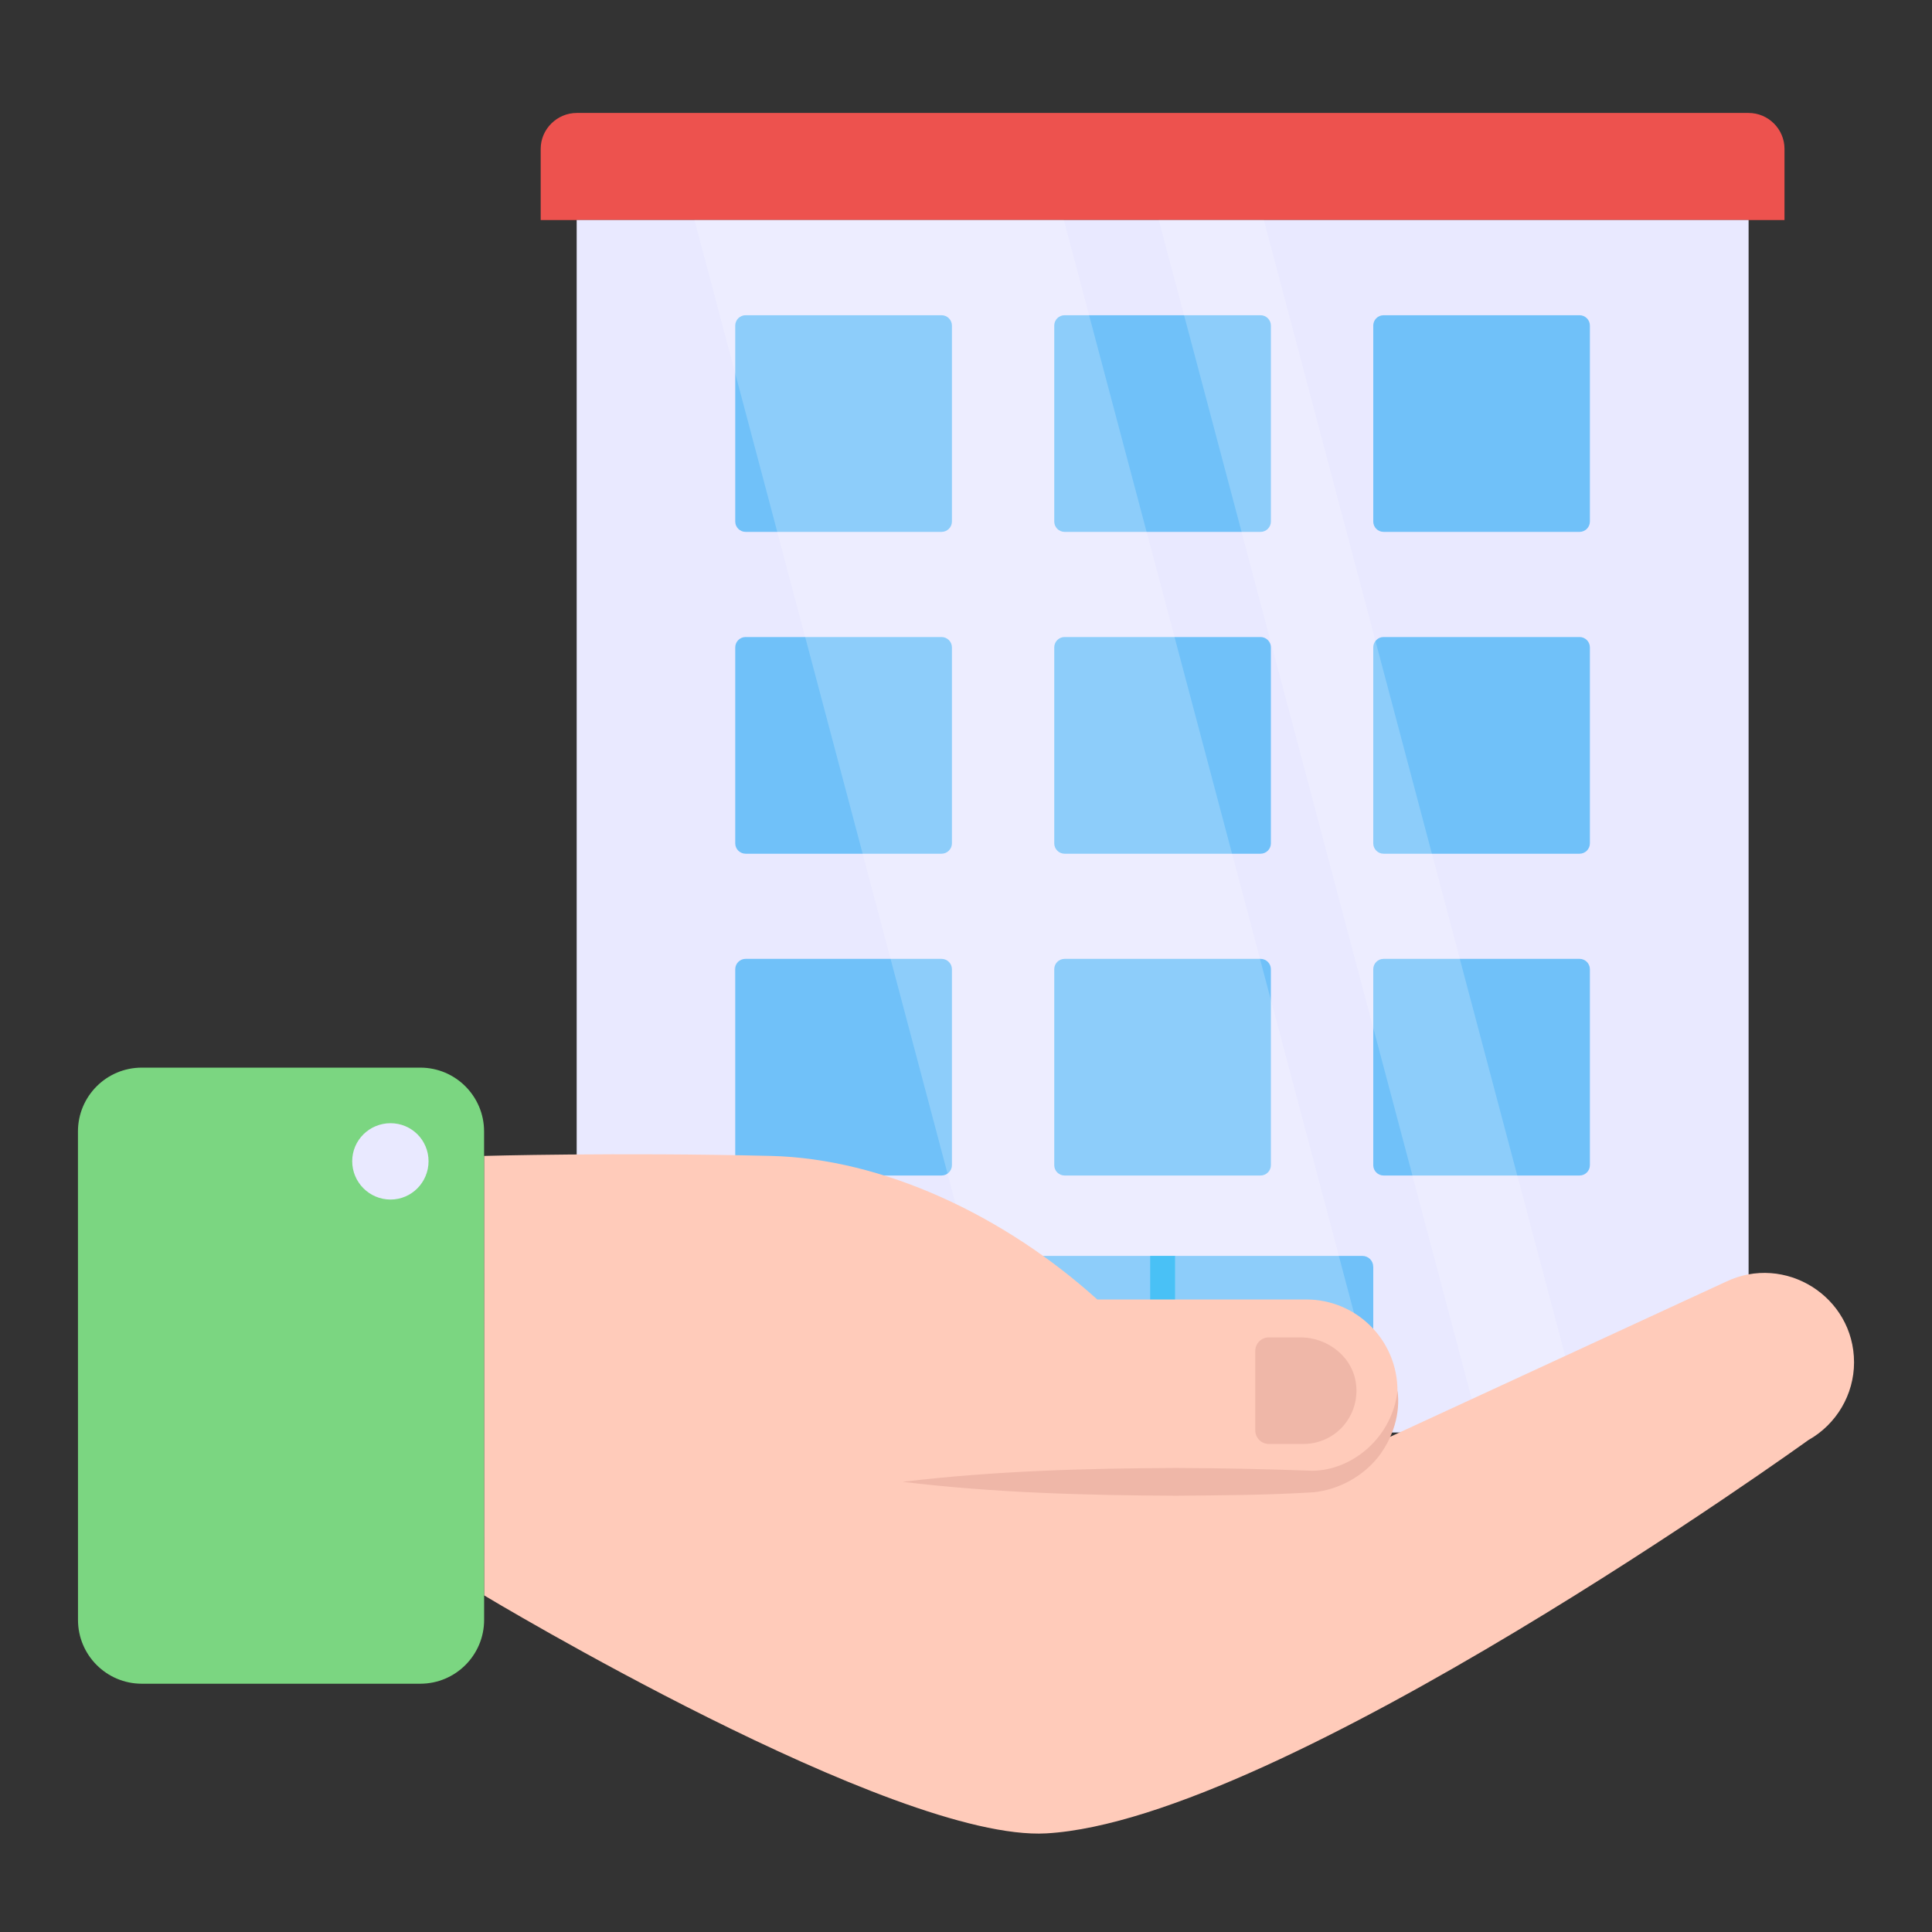 <svg width="43" height="43" viewBox="0 0 43 43" fill="none" xmlns="http://www.w3.org/2000/svg">
<rect x="0" y="0" width="43" height="43" fill="#333333" stroke="none"/>
<path d="M39.717 3.313V4.897H12.034V3.313C12.034 2.874 12.398 2.514 12.837 2.514H38.918C39.357 2.514 39.717 2.874 39.717 3.313Z" fill="#ED524E"/>
<path d="M12.835 4.897H38.918V31.883H12.835V4.897Z" fill="#E9E9FF"/>
<path d="M21.187 7.247V11.607C21.187 11.735 21.083 11.838 20.955 11.838H16.595C16.468 11.838 16.364 11.735 16.364 11.607V7.247C16.364 7.119 16.468 7.016 16.595 7.016H20.955C21.083 7.016 21.187 7.119 21.187 7.247Z" fill="#70C1F9"/>
<path d="M28.286 7.247V11.607C28.286 11.735 28.183 11.838 28.055 11.838H23.695C23.567 11.838 23.464 11.735 23.464 11.607V7.247C23.464 7.119 23.567 7.016 23.695 7.016H28.055C28.183 7.016 28.286 7.119 28.286 7.247Z" fill="#70C1F9"/>
<path d="M35.386 7.247V11.607C35.386 11.735 35.283 11.838 35.155 11.838H30.795C30.667 11.838 30.564 11.735 30.564 11.607V7.247C30.564 7.119 30.667 7.016 30.795 7.016H35.155C35.283 7.016 35.386 7.119 35.386 7.247Z" fill="#70C1F9"/>
<path d="M21.187 14.409V18.77C21.187 18.897 21.083 19.001 20.955 19.001H16.595C16.468 19.001 16.364 18.897 16.364 18.77V14.409C16.364 14.282 16.468 14.178 16.595 14.178H20.955C21.083 14.178 21.187 14.282 21.187 14.409Z" fill="#70C1F9"/>
<path d="M28.286 14.409V18.77C28.286 18.897 28.183 19.001 28.055 19.001H23.695C23.567 19.001 23.464 18.897 23.464 18.77V14.409C23.464 14.282 23.567 14.178 23.695 14.178H28.055C28.183 14.178 28.286 14.282 28.286 14.409Z" fill="#70C1F9"/>
<path d="M35.386 14.409V18.77C35.386 18.897 35.283 19.001 35.155 19.001H30.795C30.667 19.001 30.564 18.897 30.564 18.77V14.409C30.564 14.282 30.667 14.178 30.795 14.178H35.155C35.283 14.178 35.386 14.282 35.386 14.409Z" fill="#70C1F9"/>
<path d="M21.187 21.572V25.932C21.187 26.06 21.083 26.163 20.955 26.163H16.595C16.468 26.163 16.364 26.06 16.364 25.932V21.572C16.364 21.444 16.468 21.341 16.595 21.341H20.955C21.083 21.341 21.187 21.444 21.187 21.572Z" fill="#70C1F9"/>
<path d="M28.286 21.572V25.932C28.286 26.06 28.183 26.163 28.055 26.163H23.695C23.567 26.163 23.464 26.06 23.464 25.932V21.572C23.464 21.444 23.567 21.341 23.695 21.341H28.055C28.183 21.341 28.286 21.444 28.286 21.572Z" fill="#70C1F9"/>
<path d="M35.386 21.572V25.932C35.386 26.06 35.283 26.163 35.155 26.163H30.795C30.667 26.163 30.564 26.06 30.564 25.932V21.572C30.564 21.444 30.667 21.341 30.795 21.341H35.155C35.283 21.341 35.386 21.444 35.386 21.572Z" fill="#70C1F9"/>
<path d="M30.564 31.883V28.197C30.564 28.059 30.457 27.952 30.319 27.952H21.433C21.295 27.952 21.188 28.059 21.188 28.197V31.883H30.564Z" fill="#70C1F9"/>
<path d="M25.599 27.952H26.153V31.884H25.599V27.952Z" fill="#1CB2F4"/>
<g opacity="0.2">
<path d="M30.842 31.883L23.677 4.897H15.458L22.618 31.883H30.842Z" fill="white"/>
<path d="M35.287 31.883L28.128 4.897H25.791L32.955 31.883H35.287Z" fill="white"/>
</g>
<path d="M41.265 30.323C41.265 31.036 40.873 31.701 40.249 32.051C40.249 32.051 28.514 40.508 23.288 40.805C19.897 40.995 10.775 35.508 10.775 35.508L10.774 25.727C10.774 25.727 13.708 25.644 17.159 25.727C19.653 25.787 22.349 27.051 24.422 28.922L29.072 28.922C30.195 28.922 31.103 29.83 31.103 30.953C31.103 31.357 30.985 31.737 30.777 32.051H30.783L38.408 28.53C39.726 27.894 41.265 28.856 41.265 30.323Z" fill="#FFCBBA"/>
<path d="M31.104 30.95C31.174 31.46 31.004 32.006 30.669 32.435C30.327 32.859 29.803 33.154 29.237 33.213C28.189 33.278 27.199 33.28 26.177 33.29C24.148 33.281 22.12 33.225 20.091 32.981C22.12 32.737 24.148 32.681 26.177 32.672C27.183 32.675 28.223 32.698 29.203 32.734C30.101 32.731 30.993 31.983 31.104 30.95Z" fill="#EFB7A8"/>
<path d="M10.774 25.182L10.775 36.053C10.775 36.838 10.139 37.474 9.354 37.474L3.156 37.474C2.372 37.474 1.736 36.838 1.736 36.054L1.735 25.183C1.735 24.398 2.371 23.762 3.156 23.762L9.354 23.762C10.138 23.762 10.774 24.398 10.774 25.182Z" fill="#7BD681"/>
<path d="M9.538 25.845C9.538 26.314 9.161 26.698 8.692 26.698C8.222 26.698 7.839 26.315 7.839 25.845C7.839 25.376 8.222 24.999 8.692 24.999C9.161 24.999 9.538 25.376 9.538 25.845Z" fill="#E9E9FF"/>
<path d="M30.186 30.853C30.217 31.218 30.081 31.551 29.846 31.792C29.63 32.008 29.334 32.138 29.006 32.138L28.24 32.138C28.074 32.138 27.938 32.002 27.938 31.835L27.938 30.069C27.938 29.902 28.073 29.766 28.24 29.766L28.944 29.766C29.568 29.766 30.137 30.223 30.186 30.853Z" fill="#EFB7A8"/>
</svg>

